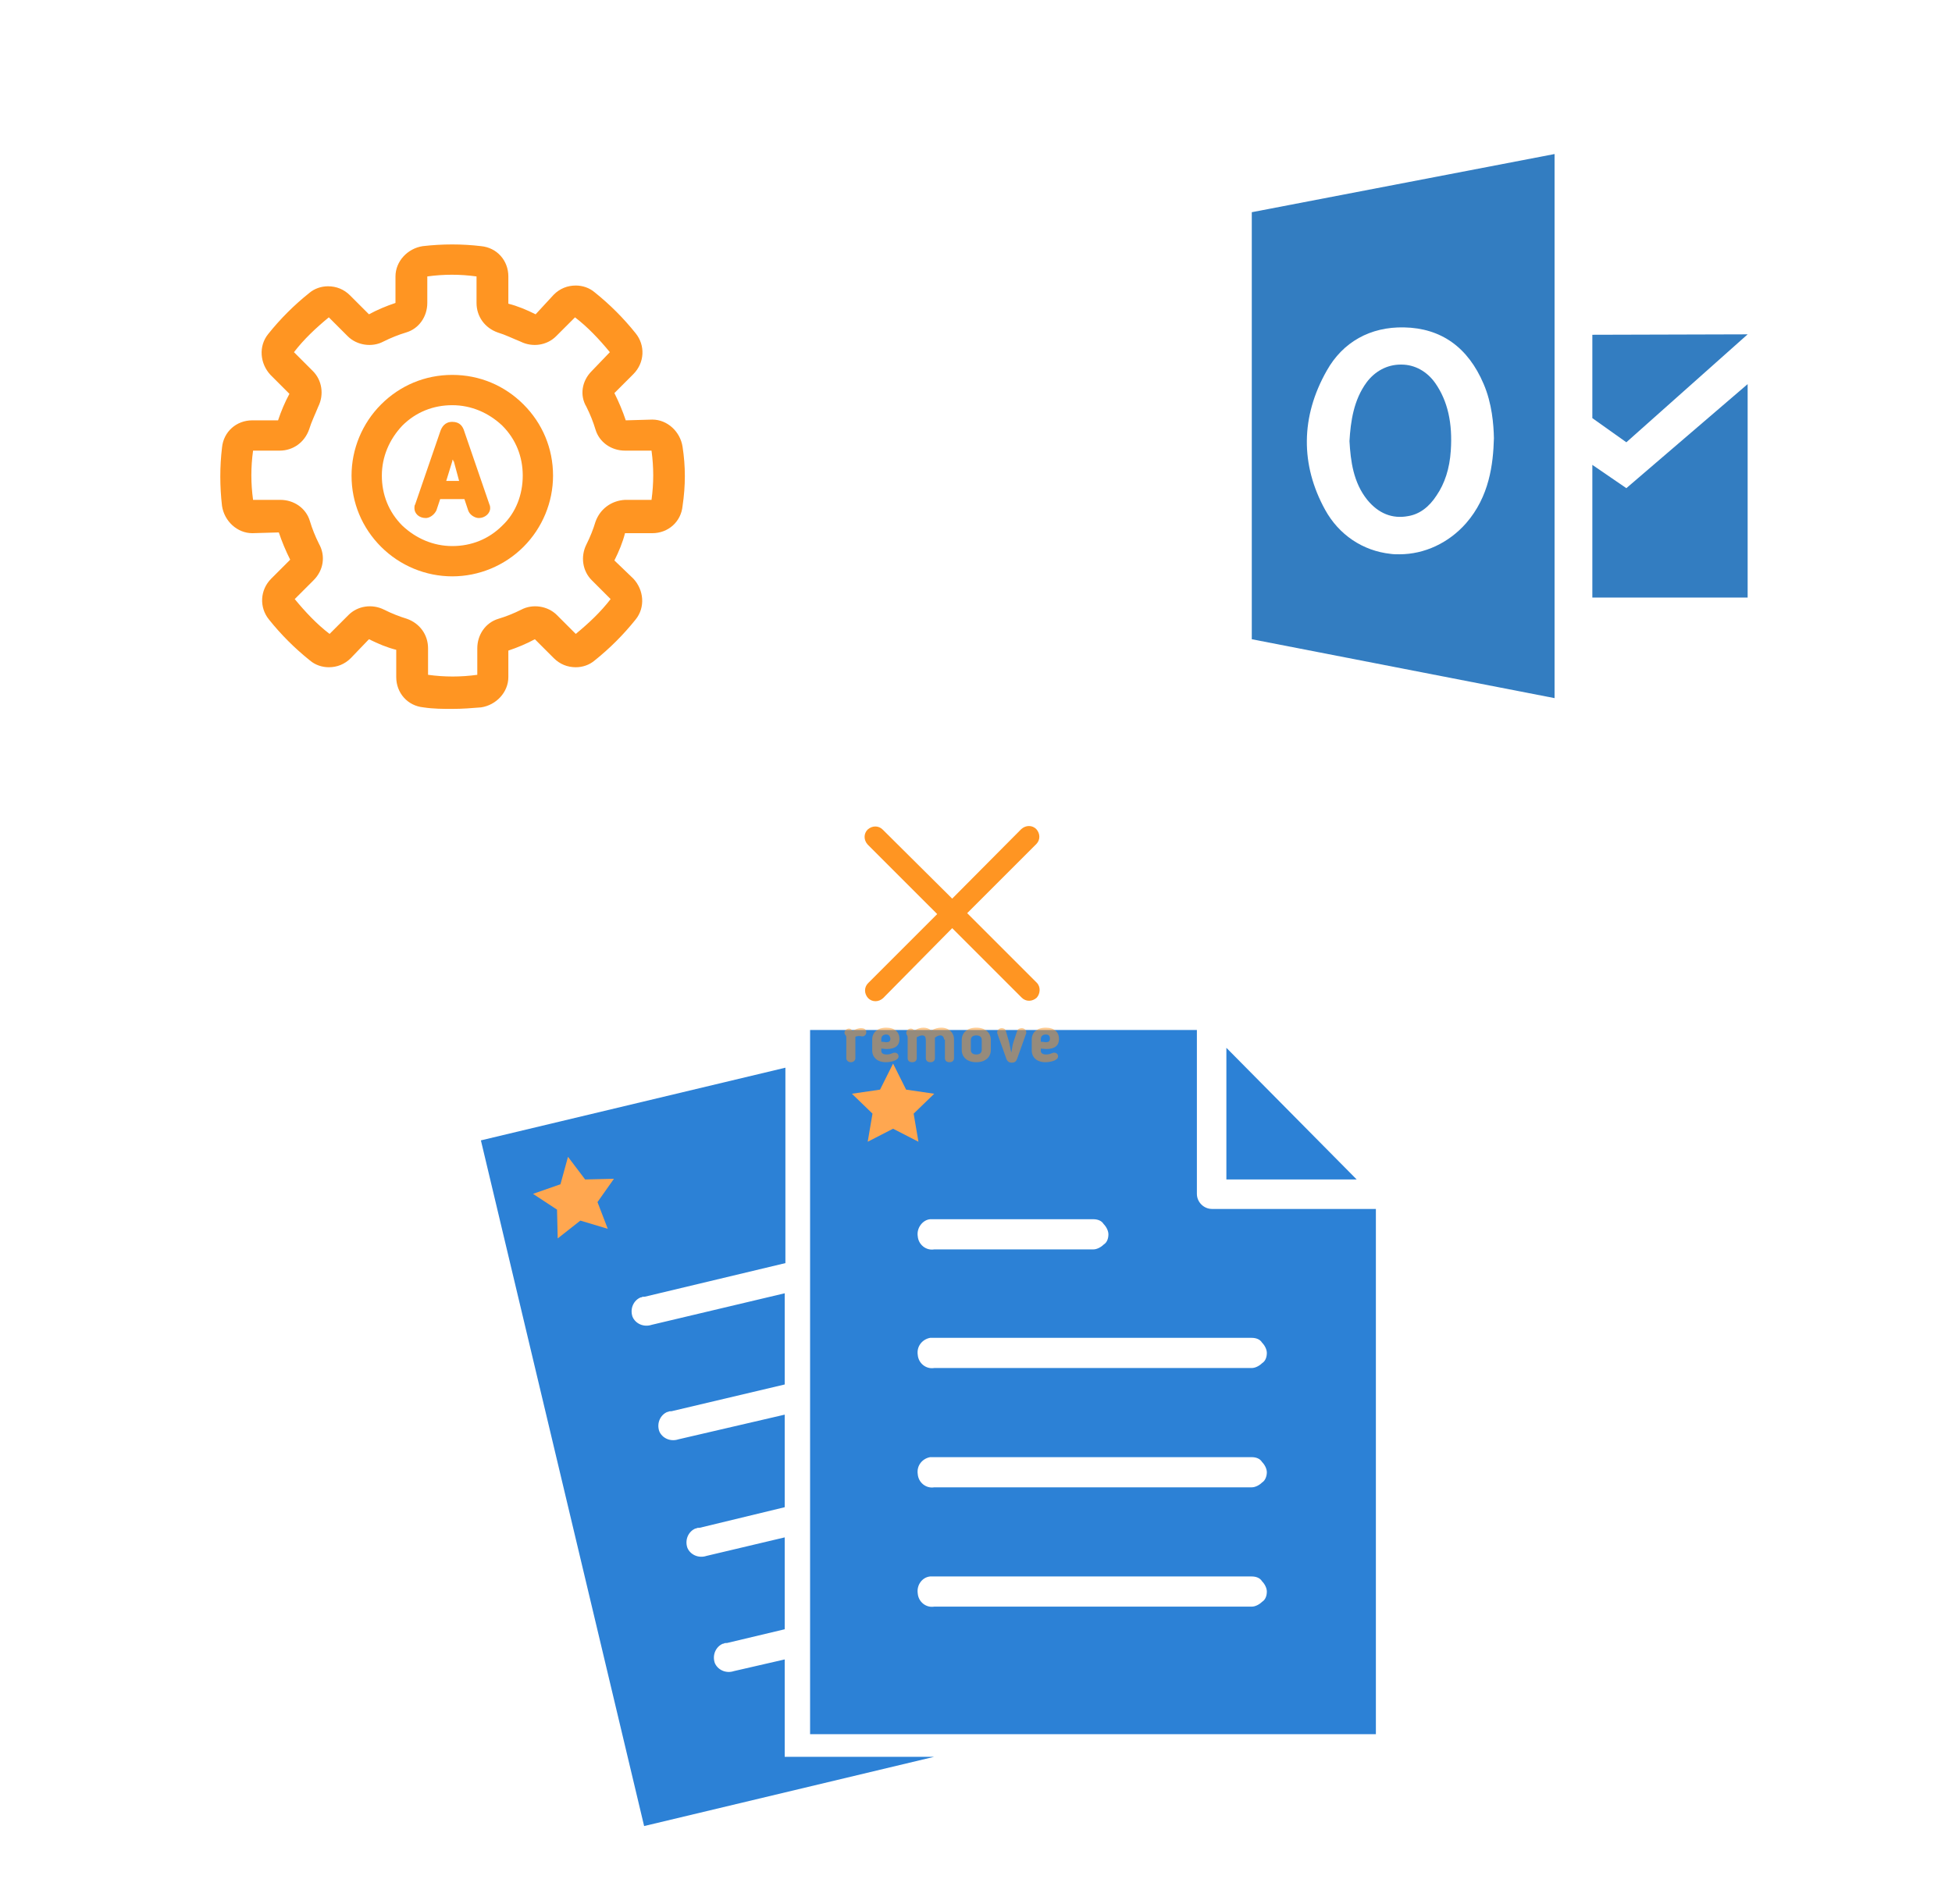 ﻿<?xml version="1.0" encoding="utf-8"?>
<!DOCTYPE svg PUBLIC "-//W3C//DTD SVG 1.1//EN" "http://www.w3.org/Graphics/SVG/1.1/DTD/svg11.dtd">
<svg width="1025" height="1000" xmlns="http://www.w3.org/2000/svg" xmlns:xlink="http://www.w3.org/1999/xlink" xmlns:xml="http://www.w3.org/XML/1998/namespace" version="1.1">
  <svg x="0" y="0" width="475" height="500" viewBox="0, 0, 68, 125.7" xml:space="preserve" id="Layer_1" enable-background="new 0 0 68 125.7" xmlns="http://www.w3.org/2000/svg" xmlns:xlink="http://www.w3.org/1999/xlink" xmlns:xml="http://www.w3.org/XML/1998/namespace" version="1.1">
    <g id="Layer_1_00000089554179387453640340000007283889364533698717_" />
    <g id="sync_1_" />
    <g id="add_1_" />
    <g id="move_1_" />
    <g id="transfer_1_" />
    <g id="share_1_" />
    <g id="link_1_" />
    <g id="export_1_" />
    <g id="integrate_1_" />
    <g id="connect_1_" />
    <g id="copy_1_" />
    <g id="convert_1_" />
    <g id="push" />
    <g id="upload_1_" />
    <g id="download_1_" />
    <g id="migrate_1_" />
    <g id="import_export_1_" />
    <g id="create_shared_1_" />
    <g id="auto-sync_1_" />
    <g id="two-way_sync_1_" />
    <g id="one-way_two-way_sync_1_" />
    <g id="view_1_" />
    <g id="access_1_" />
    <g id="edit" />
    <g id="update_1_" />
    <g id="open_1_" />
    <g id="display_1_" />
    <g id="use_1_" />
    <g id="get_1_" />
    <g>
      <path d="M34 49.5 C30.4 49.5 27.1 50.9 24.6 53.4 C22.1 55.9 20.7 59.3 20.7 62.8 C20.7 66.4 22.1 69.7 24.6 72.2 C27.1 74.7 30.5 76.1 34 76.1 C37.5 76.1 40.9 74.7 43.4 72.2 C45.9 69.7 47.3 66.3 47.3 62.8 C47.3 59.2 45.9 55.9 43.4 53.4 C40.9 50.9 37.6 49.5 34 49.5 z M40.6 69.4 C38.8 71.2 36.5 72.1 34 72.1 C31.5 72.1 29.2 71.1 27.4 69.4 C25.6 67.6 24.7 65.3 24.7 62.8 C24.7 60.3 25.7 58 27.4 56.2 C29.2 54.4 31.5 53.5 34 53.5 C36.5 53.5 38.8 54.5 40.6 56.2 C42.4 58 43.3 60.3 43.3 62.8 C43.3 65.3 42.4 67.7 40.6 69.4 z" style="fill:#FF9522;" />
      <path d="M64.4 59 C64.1 57 62.4 55.4 60.4 55.4 L56.9 55.5 C56.5 54.3 56 53.1 55.4 51.9 L57.9 49.4 C59.4 47.9 59.5 45.6 58.2 44 C56.6 42 54.8 40.2 52.8 38.6 C52.1 38 51.2 37.7 50.3 37.7 C49.2 37.7 48.2 38.1 47.4 38.9 L45 41.5 C43.8 40.9 42.6 40.4 41.4 40.1 L41.4 36.5 C41.4 34.4 39.9 32.7 37.8 32.5 C35.3 32.2 32.7 32.2 30.1 32.5 C28.1 32.8 26.5 34.5 26.5 36.5 L26.5 40 C25.3 40.4 24.1 40.9 23 41.5 L20.5 39 C19.7 38.2 18.7 37.8 17.6 37.8 C16.7 37.8 15.8 38.1 15.1 38.7 C13.1 40.3 11.3 42.1 9.7 44.1 C8.4 45.7 8.6 48 10 49.5 L12.5 52 C11.9 53.1 11.4 54.3 11 55.5 L7.6 55.5 C5.5 55.5 3.8 57 3.6 59.1 C3.3 61.6 3.3 64.2 3.6 66.8 C3.9 68.8 5.6 70.4 7.6 70.4 L11.1 70.3 C11.5 71.5 12 72.7 12.6 73.9 L10.1 76.4 C8.6 77.9 8.5 80.2 9.8 81.8 C11.4 83.8 13.2 85.6 15.2 87.2 C15.9 87.8 16.8 88.1 17.7 88.1 C18.8 88.1 19.8 87.7 20.6 86.9 L23 84.4 C24.2 85 25.4 85.5 26.6 85.8 L26.6 89.4 C26.6 91.5 28.1 93.2 30.2 93.4 C31.5 93.6 32.8 93.6 34 93.6 C35.3 93.6 36.6 93.5 37.8 93.4 C39.8 93.1 41.4 91.4 41.4 89.4 L41.4 85.9 C42.6 85.5 43.8 85 44.9 84.4 L47.4 86.9 C48.2 87.7 49.2 88.1 50.3 88.1 C51.2 88.1 52.1 87.8 52.8 87.2 C54.8 85.6 56.6 83.8 58.2 81.8 C59.5 80.2 59.3 77.9 57.9 76.4 L55.4 74 C56 72.8 56.5 71.6 56.8 70.4 L60.4 70.4 C62.5 70.4 64.2 68.9 64.4 66.8 C64.8 64.1 64.8 61.6 64.4 59 z M52.9 68.9 C52.6 69.9 52.2 70.9 51.7 71.9 C50.9 73.5 51.2 75.4 52.4 76.6 L54.9 79.1 C53.6 80.8 52 82.3 50.3 83.7 L47.8 81.2 C46.6 80 44.6 79.7 43.1 80.5 C42.1 81 41.1 81.4 40.1 81.7 C38.4 82.2 37.3 83.8 37.3 85.6 L37.3 89.1 C35.1 89.4 33 89.4 30.8 89.1 L30.8 85.6 C30.8 83.8 29.7 82.3 28 81.7 C27 81.4 26 81 25 80.5 C23.4 79.7 21.5 80 20.3 81.2 L17.8 83.7 C16.1 82.4 14.6 80.8 13.2 79.1 L15.7 76.6 C17 75.3 17.3 73.4 16.4 71.8 C15.9 70.8 15.5 69.8 15.2 68.8 C14.7 67.1 13.1 66 11.3 66 L7.7 66 C7.4 63.8 7.4 61.7 7.7 59.5 L11.2 59.5 C13 59.5 14.5 58.4 15.1 56.7 C15.4 55.7 15.9 54.7 16.3 53.7 C17.1 52.1 16.8 50.2 15.6 49 L13.1 46.5 C14.4 44.8 16 43.3 17.7 41.9 L20.2 44.4 C21.4 45.6 23.4 45.9 24.9 45.1 C25.9 44.6 26.9 44.2 27.9 43.9 C29.6 43.4 30.7 41.8 30.7 40 L30.7 36.5 C32.9 36.2 35 36.2 37.2 36.5 L37.2 40 C37.2 41.8 38.3 43.3 40 43.9 C41 44.2 42 44.7 43 45.1 C44.6 45.9 46.5 45.6 47.7 44.4 L50.2 41.9 C51.9 43.2 53.4 44.8 54.8 46.5 L52.4 49 C51.1 50.3 50.8 52.2 51.7 53.7 C52.2 54.7 52.6 55.7 52.9 56.7 C53.4 58.4 55 59.5 56.8 59.5 L60.3 59.5 C60.6 61.7 60.6 63.8 60.3 66 L56.8 66 C55 66.1 53.5 67.2 52.9 68.9 z M50.4 83.8 L50.4 83.8 L50.4 83.8 L50.4 83.8 z M17.7 83.8 L17.7 83.8 L17.7 83.8 L17.7 83.8 z M50.3 41.9 L50.3 41.9 L50.3 41.9 L50.3 41.9 z" style="fill:#FF9522;" />
    </g>
    <path d="M38.9 66.6 L35.6 57 C35.4 56.3 35 55.7 34 55.7 C33 55.7 32.6 56.4 32.4 57 L29.1 66.6 C29 66.7 29 67 29 67.1 C29 67.8 29.6 68.4 30.5 68.4 C31 68.4 31.6 68 31.9 67.4 L32.4 65.9 L35.6 65.9 L36.1 67.4 C36.3 68 37 68.4 37.5 68.4 C38.3 68.4 39 67.8 39 67.1 C39 67 39 66.8 38.9 66.6 z M34.9 63.5 L33.2 63.5 L34 60.9 C34 60.8 34 60.7 34.1 60.7 C34.1 60.8 34.1 60.9 34.2 60.9 L34.9 63.5 z" style="fill:#FF9522;" />
  </svg>
  <svg x="550" y="0" width="475" height="500" viewBox="0, 0, 625, 542" xml:space="preserve" id="Layer_1#1" enable-background="new 0 0 625 542" xmlns="http://www.w3.org/2000/svg" xmlns:xlink="http://www.w3.org/1999/xlink" xmlns:xml="http://www.w3.org/XML/1998/namespace" version="1.1">
    <g>
      <g>
        <g>
          <path d="M249.3 298.7 C257 297.4 263.6 292.6 268.9 284.4 C274.5 276.2 277.9 265.9 278.7 253.5 C280 234.5 276.6 219.1 267.9 206.7 C262.3 198.8 253.9 194 244.6 194 C244.3 194 244.3 194 244.1 194 C234.8 194 226.4 198.5 220.6 206.2 C211.6 218.4 209.5 233.2 208.7 246.9 C209.5 260.6 211.3 275.5 221.1 287.6 C228.7 296.8 238.2 300.8 249.3 298.7 z" clip-rule="evenodd" fill-rule="evenodd" style="fill:#337DC1;" />
          <path d="M141.2 88.7 L141.2 383.8 L350.4 424.5 L350.4 48.5 L141.2 88.7 z M289.2 303.7 C277.3 317.2 260.6 325.1 243.2 325.1 C241.1 325.1 239 325.1 237.1 324.8 C217.8 322.7 201.4 311.6 191.9 294.4 C174.7 263.2 175 229.9 193 198.2 C204.1 178.4 223.1 167.8 246.4 168.3 C272 168.8 290.6 182 301.4 207.4 C307.2 220.9 308.3 235.4 308.5 244.9 C308 262.7 305.4 285.2 289.2 303.7 z" clip-rule="evenodd" fill-rule="evenodd" style="fill:#337DC1;" />
        </g>
        <polygon points="376.5,173.4 376.5,231 400,247.7 483.8,173.1" clip-rule="evenodd" fill-rule="evenodd" style="fill:#337DC1;" />
        <polygon points="376.5,263.3 400,279.4 483.8,207.5 483.8,355 376.5,355" clip-rule="evenodd" fill-rule="evenodd" style="fill:#337DC1;" />
      </g>
    </g>
  </svg>
  <svg x="250" y="500" width="475" height="500" viewBox="0, 0, 131.9, 125.7" xml:space="preserve" id="e6f81958-2d5b-412e-a3cb-33bdb9bdd74f" enable-background="new 0 0 131.9 125.7" xmlns="http://www.w3.org/2000/svg" xmlns:xlink="http://www.w3.org/1999/xlink" xmlns:xml="http://www.w3.org/XML/1998/namespace" version="1.1">
    <g>
      <g>
        <path d="M45 110.8 L45 96.6 L37.6 98.3 C36.4 98.7 35.2 98.1 34.8 97.1 C34.4 95.9 35 94.7 36 94.3 L36 94.3 L36.1 94.3 C36.2 94.2 36.4 94.2 36.6 94.2 L45 92.2 L45 78.8 L33.6 81.5 C32.4 81.9 31.2 81.3 30.8 80.3 C30.4 79.1 31 77.9 32 77.5 L32 77.5 L32.1 77.5 C32.2 77.4 32.4 77.4 32.6 77.4 L45 74.4 L45 60.9 L29.5 64.5 C28.3 64.9 27.1 64.3 26.7 63.3 C26.3 62.1 26.9 60.9 27.9 60.5 L28 60.5 C28.1 60.4 28.3 60.4 28.5 60.4 L45 56.5 L45 43.2 L25.6 47.8 C24.4 48.2 23.2 47.6 22.8 46.6 C22.4 45.4 23 44.2 24 43.8 L24 43.8 L24.1 43.8 C24.2 43.7 24.4 43.7 24.6 43.7 L45.1 38.8 L45.1 10.3 L0.7 20.9 L24.5 120.9 L66.8 110.8 L45 110.8 z" style="fill:#2C81D6;" />
        <path d="M48.7 4.8 L48.7 107.5 L131.2 107.5 L131.2 30.9 L107.3 30.9 C106.1 30.9 105.1 29.9 105.1 28.7 L105.1 4.8 L48.7 4.8 z M109.4 7.4 L109.4 26.6 L128.4 26.6 L109.4 7.4 z M66.2 32.4 C66.2 32.4 66.3 32.4 66.2 32.4 C66.5 32.4 66.6 32.4 66.8 32.4 L90 32.4 C90.6 32.4 91.2 32.6 91.5 33.1 C91.9 33.5 92.2 34.1 92.2 34.6 C92.2 35.2 92 35.8 91.5 36.1 C91.1 36.5 90.5 36.8 90 36.8 L66.8 36.8 C65.6 37 64.5 36.1 64.4 34.9 C64.2 33.7 65.1 32.5 66.2 32.4 L66.2 32.4 z M66.2 49.7 C66.2 49.7 66.3 49.7 66.2 49.7 C66.5 49.7 66.6 49.7 66.8 49.7 L113.1 49.7 C113.7 49.7 114.3 49.9 114.6 50.4 C115 50.8 115.3 51.4 115.3 51.9 C115.3 52.5 115.1 53.1 114.6 53.4 C114.2 53.8 113.6 54.1 113.1 54.1 L66.8 54.1 C65.6 54.3 64.5 53.4 64.4 52.2 C64.2 50.9 65.1 49.9 66.2 49.7 L66.2 49.7 z M66.2 67.1 C66.2 67.1 66.3 67.1 66.2 67.1 C66.5 67.1 66.6 67.1 66.8 67.1 L113.1 67.1 C113.7 67.1 114.3 67.3 114.6 67.8 C115 68.2 115.3 68.8 115.3 69.3 C115.3 69.8 115.1 70.5 114.6 70.8 C114.2 71.2 113.6 71.5 113.1 71.5 L66.8 71.5 C65.6 71.7 64.5 70.8 64.4 69.6 C64.2 68.3 65.1 67.3 66.2 67.1 L66.2 67.1 z M66.2 84.5 L66.2 84.5 C66.5 84.5 66.6 84.5 66.8 84.5 L113.1 84.5 C113.7 84.5 114.3 84.7 114.6 85.2 C115 85.6 115.3 86.2 115.3 86.7 C115.3 87.3 115.1 87.9 114.6 88.2 C114.2 88.6 113.6 88.9 113.1 88.9 L66.8 88.9 C65.6 89.1 64.5 88.2 64.4 87 C64.2 85.7 65.1 84.6 66.2 84.5 L66.2 84.5 z" style="fill:#2C81D6;" />
      </g>
      <polygon points="60.8,9.7 62.7,13.5 66.8,14.1 63.8,17 64.5,21.1 60.8,19.2 57.1,21.1 57.8,17 54.8,14.1 58.9,13.5" style="fill:#FFA750;" />
      <polygon points="13.4,23.3 15.9,26.6 20.1,26.5 17.7,29.9 19.2,33.8 15.2,32.6 11.9,35.2 11.8,31 8.3,28.7 12.3,27.3" style="fill:#FFA750;" />
    </g>
  </svg>
  <svg x="350" y="350" width="300" height="300" viewBox="0, 0, 68, 125.7" xml:space="preserve" id="Layer_1#2" enable-background="new 0 0 68 125.7" xmlns="http://www.w3.org/2000/svg" xmlns:xlink="http://www.w3.org/1999/xlink" xmlns:xml="http://www.w3.org/XML/1998/namespace" version="1.1">
    <g>
      <path d="M52.6 69.6 L37.3 54.3 L52.5 39.1 C53.4 38.2 53.4 36.8 52.5 35.8 C51.6 34.9 50.2 34.9 49.2 35.8 L34 51.1 L18.7 35.9 C17.8 35 16.4 35 15.4 35.9 C14.5 36.8 14.5 38.2 15.4 39.2 L30.7 54.5 L15.5 69.7 C14.6 70.6 14.6 72 15.5 73 C16.4 73.9 17.8 73.9 18.8 73 L34 57.6 L49.3 72.9 C50.2 73.8 51.6 73.8 52.6 72.9 C53.4 72 53.5 70.5 52.6 69.6 z" style="fill:#FF9522;" />
      <g opacity="0.5">
        <path d="M12.7 81.5 C12.7 81.6 12.7 81.7 12.7 81.8 L12.7 86.2 C12.7 86.7 12.3 87.1 11.7 87.1 C11.1 87.1 10.7 86.7 10.7 86.2 L10.7 81.8 C10.7 81.5 10.7 81.3 10.5 81.1 C10.4 81 10.3 80.8 10.3 80.6 C10.3 80.1 10.8 79.7 11.3 79.7 C11.6 79.7 11.9 79.9 12.1 80.2 C12.8 79.8 13.4 79.6 13.9 79.6 C14.8 79.6 15.1 80 15.1 80.5 C15.1 81.1 14.6 81.5 14.1 81.4 C13.5 81.3 13.2 81.3 12.7 81.5 z" style="fill:#FF9522;" />
        <path d="M18.4 84.1 L18.4 84.6 C18.4 85.1 18.8 85.4 19.6 85.4 C20.1 85.4 20.4 85.3 20.9 85.1 C21 85.1 21.1 85 21.3 85 C22 85 22.2 85.5 22.2 85.8 C22.2 86.8 20.3 87.1 19.4 87.1 C17.5 87.1 16.4 86 16.4 84.5 L16.4 82.1 C16.4 80.6 17.5 79.5 19.5 79.5 C21.4 79.5 22.4 80.5 22.4 82 C22.4 83.4 21.5 84.2 19.6 84.2 C19.1 84.2 18.8 84.1 18.4 84.1 z M19.5 81 C18.8 81 18.4 81.4 18.4 82 L18.4 82.6 C18.9 82.6 19.3 82.7 19.5 82.7 C20.1 82.7 20.4 82.5 20.4 81.9 C20.3 81.3 20 81 19.5 81 z" style="fill:#FF9522;" />
        <path d="M32.2 82.1 C32.2 81.6 31.9 81.2 31.4 81.2 C31 81.2 30.6 81.4 30.2 81.7 C30.2 81.8 30.2 81.9 30.2 82.1 L30.2 86.2 C30.2 86.7 29.9 87.1 29.2 87.1 C28.5 87.1 28.2 86.7 28.2 86.2 L28.2 82.4 C28.2 81.7 28.1 81.2 27.4 81.2 C27 81.2 26.6 81.4 26.2 81.6 C26.2 81.6 26.2 81.7 26.2 81.8 L26.2 86.2 C26.2 86.7 25.9 87.1 25.2 87.1 C24.5 87.1 24.2 86.7 24.2 86.2 L24.2 81.8 C24.2 81.3 24.1 81.3 24.1 81.2 C23.9 80.9 23.9 80.8 23.9 80.6 C23.9 80.1 24.4 79.7 24.9 79.7 C25.2 79.7 25.5 79.9 25.7 80.1 C26.4 79.7 27 79.5 27.7 79.5 C28.3 79.5 28.9 79.7 29.4 80.1 C30.2 79.7 30.8 79.5 31.6 79.5 C33.3 79.5 34.4 80.6 34.4 82.1 L34.4 86.2 C34.4 86.7 34.1 87.1 33.4 87.1 C32.7 87.1 32.4 86.7 32.4 86.2 L32.4 82.1 L32.2 82.1 z" style="fill:#FF9522;" />
        <path d="M36.1 84.4 L36.1 82.2 C36.1 80.7 37.2 79.5 39.3 79.5 C41.4 79.5 42.5 80.7 42.5 82.2 L42.5 84.4 C42.5 85.9 41.4 87.1 39.3 87.1 C37.2 87.1 36.1 85.9 36.1 84.4 z M40.5 84.4 L40.5 82.2 C40.5 81.6 40.1 81.2 39.3 81.2 C38.5 81.2 38.1 81.6 38.1 82.2 L38.1 84.4 C38.1 85 38.5 85.4 39.3 85.4 C40.1 85.4 40.5 85 40.5 84.4 z" style="fill:#FF9522;" />
        <path d="M46.5 82.6 C46.7 83.4 46.8 84.2 47 85 C47.2 84.2 47.2 83.4 47.5 82.6 L48.3 80.2 C48.4 79.8 48.9 79.6 49.3 79.6 C49.8 79.6 50.3 80 50.3 80.5 C50.3 80.6 50.3 80.6 50.3 80.7 L48.3 86.3 C48.1 86.9 47.8 87.2 47.1 87.2 C46.5 87.2 46.1 86.9 45.9 86.3 L43.9 80.7 C43.9 80.6 43.9 80.5 43.9 80.5 C43.9 80 44.4 79.6 44.9 79.6 C45.3 79.6 45.7 79.8 45.8 80.2 L46.5 82.6 z" style="fill:#FF9522;" />
        <path d="M53.5 84.1 L53.5 84.6 C53.5 85.1 53.9 85.4 54.7 85.4 C55.2 85.4 55.5 85.3 56 85.1 C56.1 85.1 56.2 85 56.4 85 C57.1 85 57.3 85.5 57.3 85.8 C57.3 86.8 55.4 87.1 54.5 87.1 C52.6 87.1 51.5 86 51.5 84.5 L51.5 82.1 C51.5 80.6 52.6 79.5 54.6 79.5 C56.5 79.5 57.5 80.5 57.5 82 C57.5 83.4 56.6 84.2 54.7 84.2 C54.3 84.2 53.9 84.1 53.5 84.1 z M54.6 81 C53.9 81 53.5 81.4 53.5 82 L53.5 82.6 C54 82.6 54.4 82.7 54.6 82.7 C55.2 82.7 55.5 82.5 55.5 81.9 C55.5 81.3 55.2 81 54.6 81 z" style="fill:#FF9522;" />
      </g>
    </g>
  </svg>
</svg>